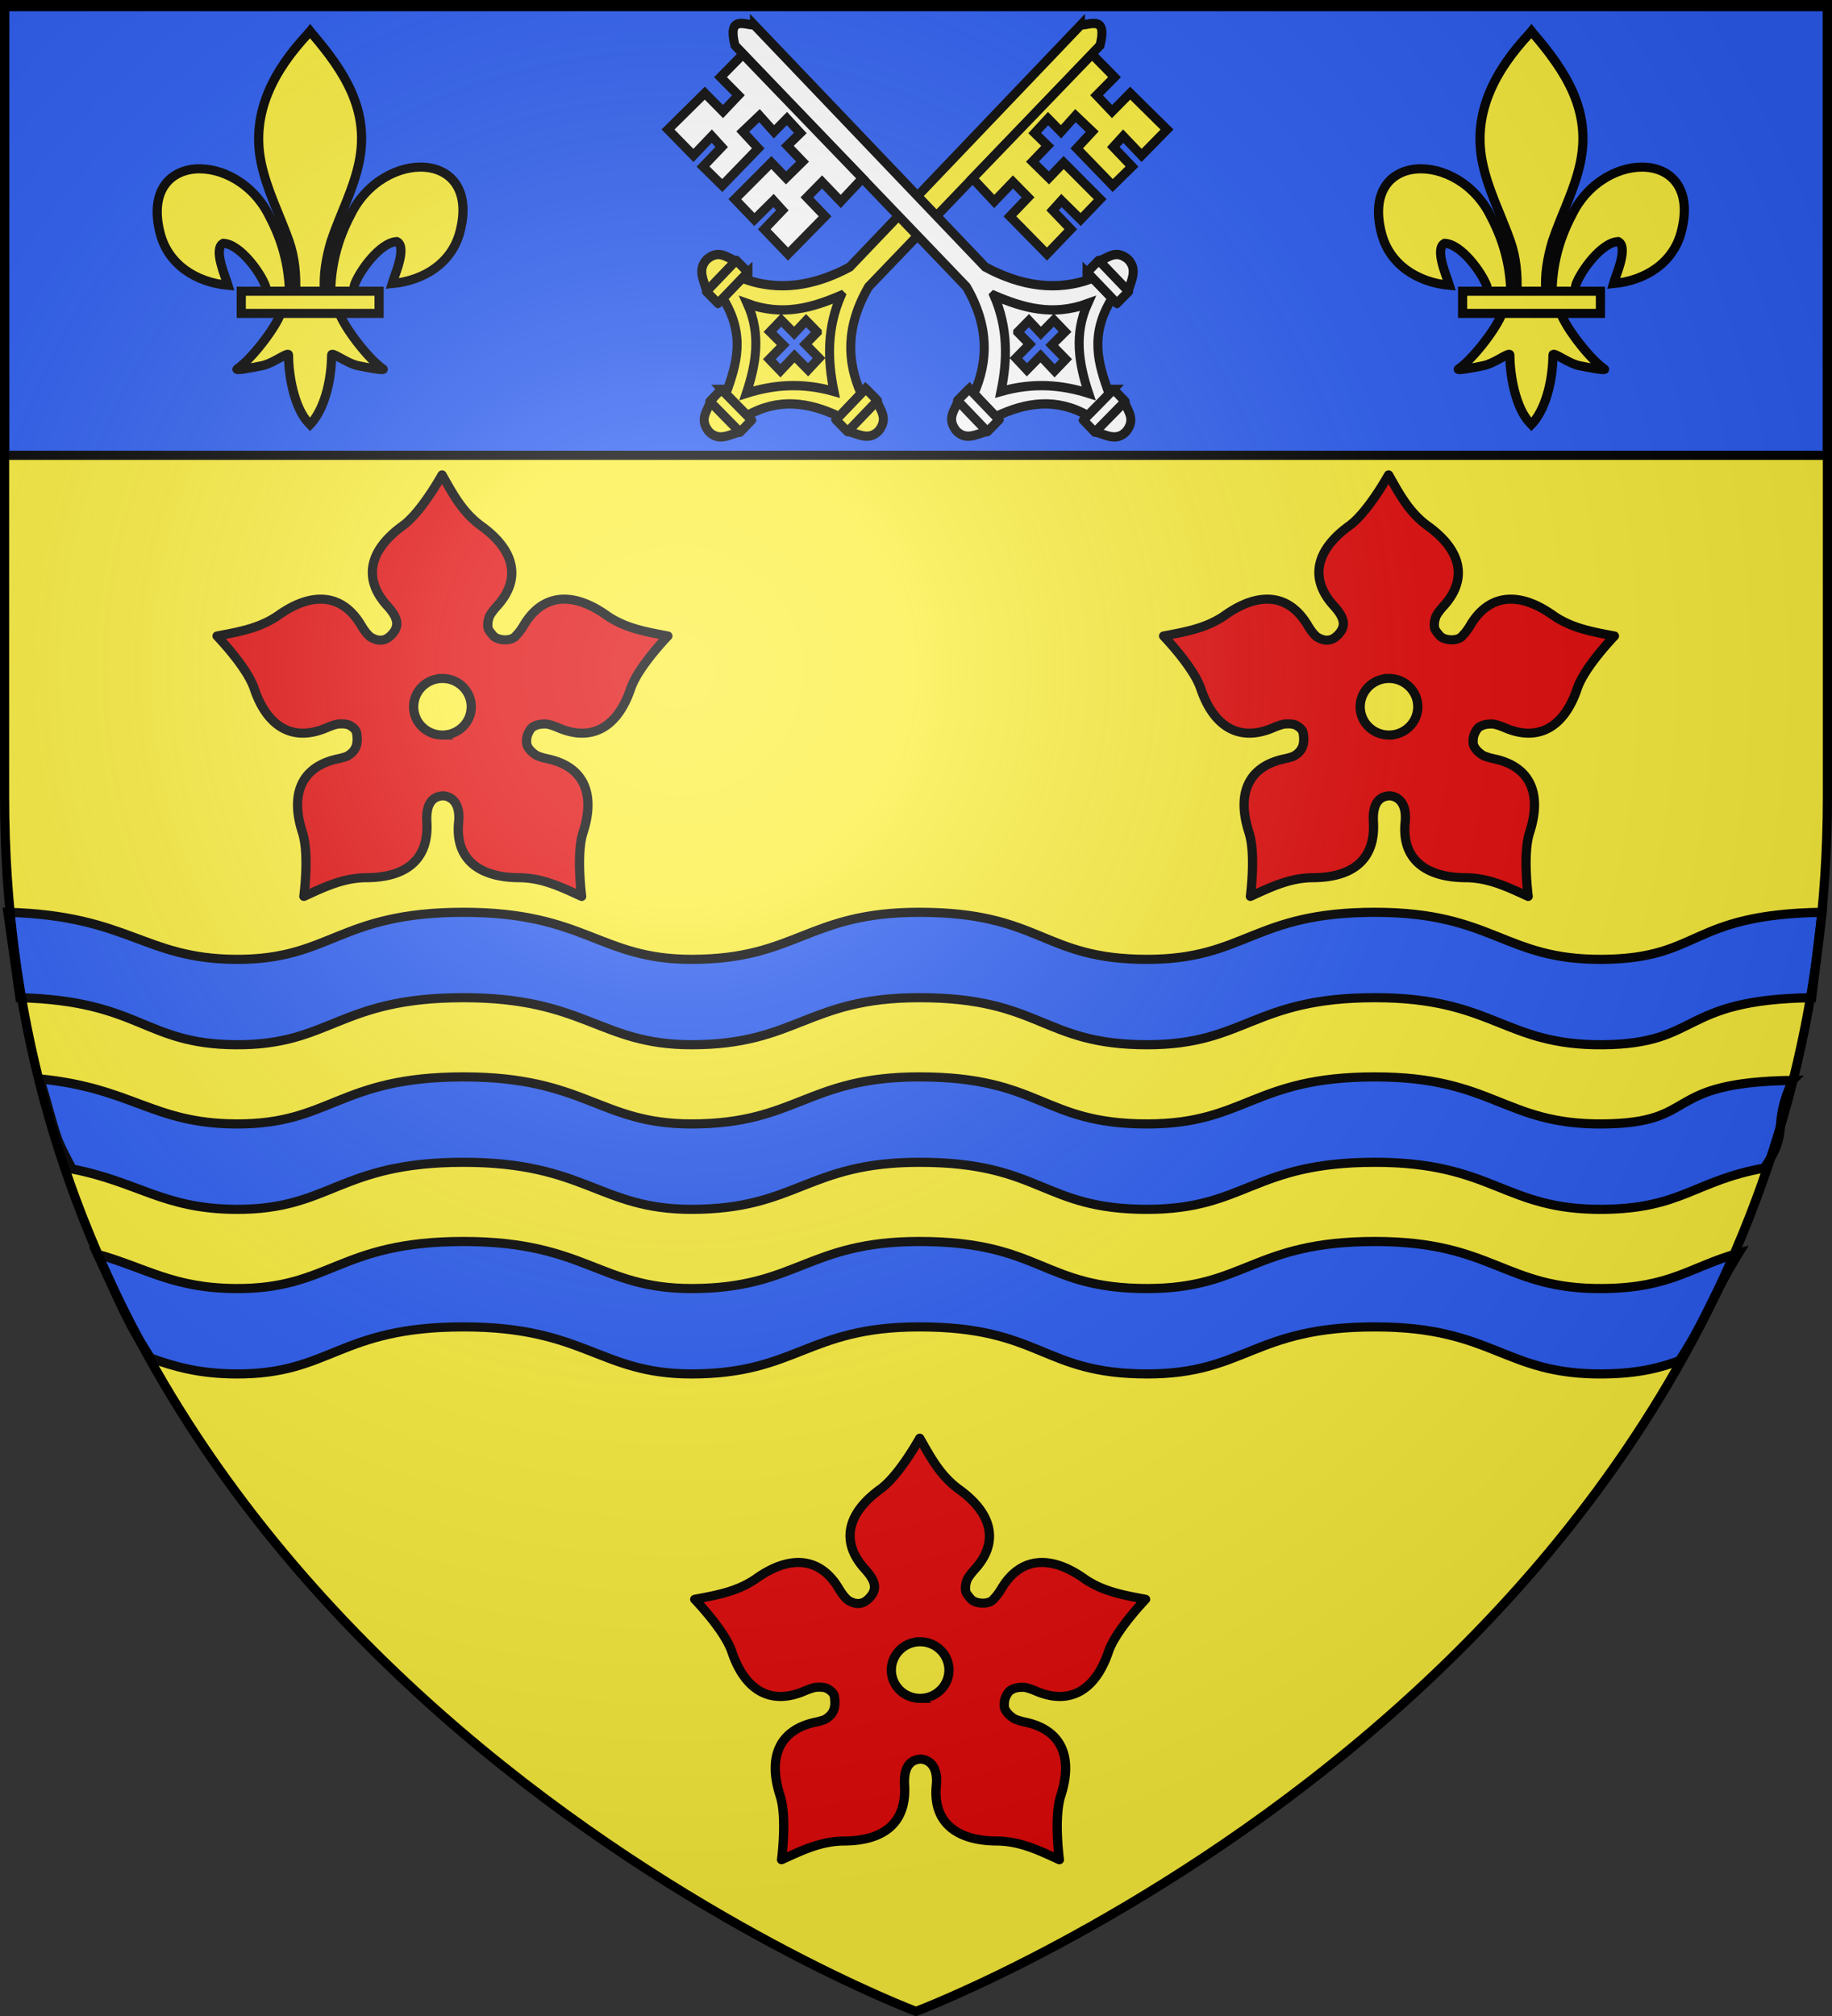<svg xmlns="http://www.w3.org/2000/svg" xmlns:xlink="http://www.w3.org/1999/xlink" height="660" width="600" version="1.0"><rect width="100%" height="100%" fill="#333333" stroke="none"/><defs><linearGradient id="a"><stop style="stop-color:white;stop-opacity:.314" offset="0"/><stop offset=".19" style="stop-color:white;stop-opacity:.251"/><stop style="stop-color:#6b6b6b;stop-opacity:.125" offset=".6"/><stop style="stop-color:black;stop-opacity:.125" offset="1"/></linearGradient><linearGradient id="b"><stop style="stop-color:#fd0000;stop-opacity:1" offset="0"/><stop offset=".5" style="stop-color:#e77275;stop-opacity:.659"/><stop offset="1" style="stop-color:black;stop-opacity:.323"/></linearGradient><radialGradient xlink:href="#a" id="e" gradientUnits="userSpaceOnUse" gradientTransform="matrix(1.353 0 0 1.349 -77.63 -85.747)" cx="221.445" cy="226.331" fx="221.445" fy="226.331" r="300"/></defs><g style="display:inline"><path style="fill:#fcef3c;fill-opacity:1;fill-rule:evenodd;stroke:none;stroke-width:1px;stroke-linecap:butt;stroke-linejoin:miter;stroke-opacity:1" d="M300 658.5s298.5-112.32 298.5-397.772V2.176H1.5v258.552C1.5 546.18 300 658.5 300 658.5z"/><path style="fill:#2b5df2;fill-rule:evenodd;stroke:#000;stroke-width:3;stroke-linecap:butt;stroke-linejoin:miter;stroke-miterlimit:4;stroke-dasharray:none;stroke-opacity:1" d="m596.749 298.67-3.399 27.954c-43.776.686-35.937 15.119-68.395 15.405-32.46.287-35.72-15.405-74.626-15.405-40.008 0-42.325 15.405-74.627 15.405-34.504 0-34.614-15.405-74.626-15.405-36.707 0-40.122 15.405-74.626 15.405-30.098 0-34.72-15.405-74.626-15.405-41.007 0-43.419 15.611-74.626 15.405-30.099-.198-31.008-14.29-70.662-15.405L2.571 298.67c39.654 1.115 44.528 15.207 74.627 15.405 31.207.206 33.619-15.405 74.626-15.405 39.905 0 44.528 15.405 74.626 15.405 34.504 0 37.919-15.405 74.626-15.405 40.012 0 40.122 15.405 74.626 15.405 32.302 0 34.62-15.405 74.627-15.405 38.906 0 42.165 15.692 74.626 15.405 32.458-.286 28.018-14.72 71.794-15.405zm-9.63 55.018c-7.183 15.552-.533 16.3-9.364 28.726-22.715 4.09-26.974 13.274-52.8 13.502-32.46.286-35.72-15.405-74.626-15.405-40.008 0-42.325 15.405-74.627 15.405-34.504 0-34.614-15.405-74.626-15.405-36.707 0-40.122 15.405-74.626 15.405-30.098 0-34.72-15.405-74.626-15.405-41.007 0-43.419 15.61-74.626 15.405-23.732-.157-31.782-8.951-53.565-13.21-5.988-11.325-4.552-8.914-10.566-29.496 30.324 3.033 36.917 14.571 64.13 14.75 31.208.207 33.62-15.404 74.627-15.404 39.905 0 44.528 15.405 74.626 15.405 34.504 0 37.919-15.405 74.626-15.405 40.012 0 40.122 15.405 74.626 15.405 32.302 0 34.62-15.406 74.627-15.405 38.906 0 42.165 15.691 74.626 15.405 32.458-.287 18.388-13.587 62.165-14.273zm-37.064 91.762c-6.454 2.393-13.662 4.251-25.1 4.352-32.46.287-35.72-15.405-74.626-15.405-40.008 0-42.325 15.405-74.626 15.405-34.505 0-34.615-15.405-74.627-15.405-36.707 0-40.122 15.405-74.626 15.405-30.098 0-34.72-15.405-74.626-15.405-41.007 0-43.419 15.611-74.626 15.405-12.047-.08-20.053-2.385-27.866-5.193-8.556-13.298-9.395-17.047-17.41-33.99 16.006 4.534 24.81 11.093 45.276 11.228 31.207.206 33.619-15.405 74.626-15.405 39.905 0 44.528 15.405 74.626 15.405 34.504 0 37.919-15.405 74.626-15.405 40.012 0 40.122 15.405 74.627 15.405 32.3 0 34.618-15.405 74.626-15.405 38.906 0 42.165 15.692 74.626 15.405 22.326-.197 28.534-7.087 44.481-11.593-8.806 14.263-10.057 20.75-19.381 35.196z"/><path style="fill:#2b5df2;fill-opacity:1;stroke:#000;stroke-width:2.997;stroke-miterlimit:4;stroke-dasharray:none;stroke-opacity:1" d="M1.499.938h597.003v148.125H1.499z"/><g id="c" style="stroke:#000;stroke-opacity:1;stroke-width:3.896;stroke-miterlimit:4;stroke-dasharray:none"><g style="display:inline;stroke:#000;stroke-opacity:1;stroke-width:3.896;stroke-miterlimit:4;stroke-dasharray:none"><g style="stroke:#000;stroke-opacity:1;stroke-width:3.896;stroke-miterlimit:4;stroke-dasharray:none"><path d="M1004.77 289.132c-.001-.044-8.655 16.005-16.594 21.844-13.969 10.271-16.981 22.6-6.532 34.312 4.848 5.434 5.345 8.937 1.532 12.75-.884.884-1.783 1.451-2.688 1.75-2.043.674-4.11.03-5.969-1.156-1.29-1.074-2.55-2.73-3.875-5-7.91-13.557-20.602-14.486-34.687-4.375-8.006 5.747-16.94 7.219-26.031 9-.042-.013 12.557 13.176 15.656 22.531 5.452 16.459 16.257 23.131 30.625 16.813 1.763-.776 3.298-1.295 4.656-1.563 1.822-.126 3.772-.165 5.188.688 1.436.865 2.527 1.873 2.75 3.375.733 4.944-.509 7.576-3.907 9.656-.032.02-.062.043-.093.062-1.122.45-2.452.82-4 1.157-15.339 3.333-20.138 15.073-14.875 31.593 2.991 9.39.567 27.473.593 27.438 8.403-3.903 16.489-7.975 26.344-8.031 17.338-.1 26.386-8.259 25.5-23.907-.572-10.094 4.33-11.015 6.688-11.25 2.808.092 7.57 2.156 6.718 11.25-1.569 15.618 8.162 23.807 25.5 23.907 9.855.056 17.941 4.128 26.344 8.03.026.036-2.398-18.046.594-27.437 5.263-16.52.431-28.26-14.907-31.593-1.888-.41-3.429-.885-4.687-1.47-1.787-1.157-3.373-2.629-4.031-4.437-.002-.01.002-.021 0-.03-.008-.022-.026-.041-.032-.063-.292-1.08-.146-3.072.188-4.063.431-1.278 1.413-3.25 2.531-3.75 1.581-1.002 3.62-1.237 5.688-1.125 1.373.264 2.928.775 4.718 1.563 14.369 6.318 25.173-.354 30.626-16.813 3.099-9.355 15.698-22.544 15.656-22.531-9.092-1.781-18.025-3.253-26.032-9-14.085-10.11-26.777-9.182-34.687 4.375-1.078 1.846-2.115 3.261-3.156 4.312-1.841 2.792-7.804 2.373-9.719.22-1.213-1.472-1.728-2.038-2.125-3.063-.415-1.652-.122-3.477.5-5.25.677-1.336 1.738-2.782 3.188-4.407 10.449-11.712 7.405-24.072-6.563-34.343-7.94-5.839-12.09-13.872-16.594-21.97zm.156 87.344c6.702 0 12.156 5.453 12.156 12.156s-5.454 12.125-12.156 12.125a12.117 12.117 0 0 1-12.125-12.125c0-6.703 5.422-12.156 12.125-12.156z" style="fill:#e20909;fill-opacity:1;fill-rule:evenodd;stroke:#000;stroke-width:3.896;stroke-linecap:butt;stroke-linejoin:miter;stroke-miterlimit:4;stroke-dasharray:none;stroke-opacity:1" transform="matrix(.777 0 0 .763 -635.926 -65.139)"/></g></g></g><use xlink:href="#c" transform="translate(156.45 315.37)" width="600" height="660"/><use xlink:href="#c" transform="translate(310)" width="600" height="660"/><g id="d" style="stroke:#000;stroke-width:21.147;stroke-miterlimit:4;stroke-dasharray:none;stroke-opacity:1"><path d="M407.03 608.7c1.424-61.957 16.75-119.54 45.289-174.11 74.714-157.185 302.92-153.431 252.615 38.812-18.537 70.84-81.509 112.474-156.319 119.615 5.4-18.665 35.1-84.652 11.125-97.562-38.339 1.449-85.945 67.706-97.393 99.301-1.653 4.536-1.19 9.778-3.036 14.24" style="opacity:1;fill:#fcef3c;fill-opacity:1;fill-rule:evenodd;stroke:#000;stroke-width:21.147;stroke-linecap:butt;stroke-linejoin:miter;stroke-miterlimit:4;stroke-dasharray:none;stroke-opacity:1;display:inline" transform="matrix(.142 0 0 .141 50.516 9.235)"/><g style="opacity:1;stroke:#000;stroke-width:21.147;stroke-miterlimit:4;stroke-dasharray:none;stroke-opacity:1;display:inline"><g style="fill:#fcef3c;fill-opacity:1;stroke:#000;stroke-width:21.147;stroke-miterlimit:4;stroke-dasharray:none;stroke-opacity:1"><path d="M350.523 657.372c-1.425-61.956-16.751-119.54-45.29-174.108-74.714-157.186-302.92-153.432-252.615 38.81 18.537 70.84 81.509 112.475 156.319 119.616-5.4-18.665-35.1-84.652-11.124-97.562 38.338 1.449 85.944 67.705 97.392 99.301 1.653 4.536 1.19 9.778 3.036 14.24" style="fill:#fcef3c;fill-opacity:1;fill-rule:evenodd;stroke:#000;stroke-width:21.147;stroke-linecap:butt;stroke-linejoin:miter;stroke-miterlimit:4;stroke-dasharray:none;stroke-opacity:1" transform="matrix(.142 0 0 .141 45.03 2.933)"/><path d="M393.626 57.12c-78.714 84.85-131.565 182.962-108.781 298.031 12.57 63.484 43.041 122.28 64.53 183.438 13.437 38.37 16.873 78.452 15.282 118.781h66.781c-3.196-40.626 3.807-79.998 15.282-118.781 20.474-61.538 51.625-119.906 64.53-183.438 24.129-118.779-32.506-208.36-108.437-297.656l-4.64-5.918-4.547 5.543z" style="fill:#fcef3c;fill-opacity:1;fill-rule:nonzero;stroke:#000;stroke-width:21.147;stroke-linecap:butt;stroke-linejoin:miter;stroke-miterlimit:4;stroke-dasharray:none;stroke-opacity:1" transform="matrix(.142 0 0 .141 45.03 2.933)"/><path d="M331.345 704.401c-13.962 39.13-70.889 110.792-101.125 131.22-7.843 5.297 37.486-3.052 57.78-7.5 26.62-5.835 61.218-34.198 60.407-24.188-.075 45.838 12.811 122.324 46.406 157.468l3.182 3.388 3.287-3.388c33.578-39.17 46.238-108.042 46.406-157.468-.81-10.01 33.788 18.353 60.407 24.187 20.295 4.449 65.623 12.798 57.78 7.5-30.236-20.427-87.131-92.089-101.093-131.219H331.345z" style="fill:#fcef3c;fill-opacity:1;fill-rule:evenodd;stroke:#000;stroke-width:21.147;stroke-linecap:butt;stroke-linejoin:miter;stroke-miterlimit:4;stroke-dasharray:none;stroke-opacity:1" transform="matrix(.142 0 0 .141 45.03 2.933)"/><path style="fill:#fcef3c;fill-opacity:1;stroke:#000;stroke-width:21.147;stroke-miterlimit:4;stroke-dasharray:none;stroke-opacity:1" d="M239.352 655.379H557.24v51.503H239.352z" transform="matrix(.142 0 0 .141 45.03 2.933)"/></g></g></g><g style="stroke:#000;stroke-opacity:1;stroke-width:3;stroke-miterlimit:4;stroke-dasharray:none"><g style="stroke:#000;stroke-opacity:1;stroke-width:3;stroke-miterlimit:4;stroke-dasharray:none"><g style="stroke:#000;stroke-opacity:1;stroke-width:8.854;stroke-miterlimit:4;stroke-dasharray:none"><g style="stroke:#000;stroke-opacity:1;stroke-width:12.59;stroke-miterlimit:4;stroke-dasharray:none"><path d="m188.521 19.62-1.061 459.17c16.877 52.672 47.301 94.482 96.177 116.155v38.196c-58.042 13.275-76.088 49.64-94.055 89.307l-41.754-.182c-14.002-47.594-48.39-73.443-92.308-89.125V589.64c44.952-17.018 79.424-49.406 94.43-110.345V19.878c20.628-35.41 28.398-12.372 38.571-.257z" style="fill:#fcef3c;fill-opacity:1;fill-rule:evenodd;stroke:#000;stroke-width:12.59;stroke-linecap:butt;stroke-linejoin:miter;stroke-miterlimit:4;stroke-dasharray:none;stroke-opacity:1;display:inline" transform="matrix(-.167 -.17 -.165 .172 388.597 36.94)"/><path d="M169.122 514.583c16.77 40.005 37.76 77.559 85.152 99.783-43.053 16.005-66.134 49.587-84.402 87.404-18.304-34.08-43.913-64.668-85.153-87.779 36.754-24.085 67.578-54.397 84.403-99.408z" style="fill:#fcef3c;fill-opacity:1;fill-rule:evenodd;stroke:#000;stroke-width:12.59;stroke-linecap:butt;stroke-linejoin:miter;stroke-miterlimit:4;stroke-dasharray:none;stroke-opacity:1;display:inline" transform="matrix(-.167 -.17 -.165 .172 388.597 36.94)"/><g style="fill:#fcef3c;fill-opacity:1;stroke-width:12.59;stroke-miterlimit:4;stroke-dasharray:none;display:inline;stroke:#000;stroke-opacity:1"><path style="fill:#fcef3c;fill-opacity:1;fill-rule:evenodd;stroke:#000;stroke-width:12.59;stroke-linecap:butt;stroke-linejoin:miter;stroke-miterlimit:4;stroke-dasharray:none;stroke-opacity:1" d="m300.473 593.682 1.501 57.77h22.507c12.883-7.348 29.577-11.156 29.26-30.76-2.556-21.753-18.652-20.484-30.385-26.635l-22.883-.375z" transform="matrix(-.167 -.17 -.165 .172 393.082 38.218)"/><path style="opacity:1;fill:#fcef3c;fill-opacity:1;stroke:#000;stroke-width:12.59;stroke-linecap:round;stroke-linejoin:round;stroke-miterlimit:4;stroke-dasharray:none;stroke-opacity:1" d="M300.849 593.307h22.883v59.269h-22.883z" transform="matrix(-.167 -.17 -.165 .172 393.082 38.218)"/></g><g style="fill:#fcef3c;fill-opacity:1;stroke-width:12.59;stroke-miterlimit:4;stroke-dasharray:none;display:inline;stroke:#000;stroke-opacity:1"><path style="fill:#fcef3c;fill-opacity:1;fill-rule:evenodd;stroke:#000;stroke-width:12.59;stroke-linecap:butt;stroke-linejoin:miter;stroke-miterlimit:4;stroke-dasharray:none;stroke-opacity:1" d="m300.473 593.682 1.501 57.77h22.507c12.883-7.348 29.577-11.156 29.26-30.76-2.556-21.753-18.652-20.484-30.385-26.635l-22.883-.375z" transform="matrix(.167 .17 -.165 .172 331.217 -25.95)"/><path style="opacity:1;fill:#fcef3c;fill-opacity:1;stroke:#000;stroke-width:12.59;stroke-linecap:round;stroke-linejoin:round;stroke-miterlimit:4;stroke-dasharray:none;stroke-opacity:1" d="M300.849 593.307h22.883v59.269h-22.883z" transform="matrix(.167 .17 -.165 .172 331.217 -25.95)"/></g><path d="m198.006 722.087-57.769 1.5v22.508c7.348 12.882 11.155 29.577 30.76 29.26 21.752-2.556 20.483-18.653 26.634-30.386l.375-22.882z" style="fill:#fcef3c;fill-opacity:1;fill-rule:evenodd;stroke:#000;stroke-width:12.59;stroke-linecap:butt;stroke-linejoin:miter;stroke-miterlimit:4;stroke-dasharray:none;stroke-opacity:1;display:inline" transform="matrix(-.167 -.17 -.165 .172 388.597 36.94)"/><path transform="matrix(-.165 .172 .167 .17 388.597 36.94)" style="fill:#fcef3c;fill-opacity:1;stroke:#000;stroke-width:12.59;stroke-linecap:round;stroke-linejoin:round;stroke-miterlimit:4;stroke-dasharray:none;stroke-opacity:1;display:inline" d="M722.462-198.381h22.883v59.269h-22.883z"/><path d="M157.764 573.194h22.016l-.265 23.873h25.464v22.28l-25.73-.264.266 27.32-22.016.266.265-28.117h-26.79l.265-22.016h26.79l-.265-23.342z" style="fill:#2b5df2;fill-opacity:1;fill-rule:evenodd;stroke:#000;stroke-width:12.59;stroke-linecap:butt;stroke-linejoin:miter;stroke-miterlimit:4;stroke-dasharray:none;stroke-opacity:1;display:inline" transform="matrix(-.167 -.17 -.165 .172 388.597 36.94)"/><path d="M149.42 36.263h-44.033l.53 35.013-30.768.53-.531-35.543-71.087-1.061.53 49.867 36.605-.53-.53 20.159-37.136.53 1.061 37.136 71.088-.53.53-31.3 31.83 1.06-1.06 29.709h25.463l-.53 27.055-24.934-.53v30.239l-31.83-.53v-29.179l-71.087-.53v38.727l37.135.53-.53 18.037-36.075.53v47.216H76.74v-36.075h29.708v37.136l43.502-1.061-.53-236.605z" style="fill:#fcef3c;fill-opacity:1;fill-rule:evenodd;stroke:#000;stroke-width:12.59;stroke-linecap:butt;stroke-linejoin:miter;stroke-miterlimit:4;stroke-dasharray:none;stroke-opacity:1;display:inline" transform="matrix(-.167 -.17 -.165 .172 388.597 36.94)"/><g style="fill:#fcef3c;display:inline;stroke:#000;stroke-opacity:1;stroke-width:12.59;stroke-miterlimit:4;stroke-dasharray:none"><path style="fill:#fff;fill-opacity:1;fill-rule:evenodd;stroke:#000;stroke-width:12.59;stroke-linecap:butt;stroke-linejoin:miter;stroke-miterlimit:4;stroke-dasharray:none;stroke-opacity:1" d="m188.521 19.62-1.061 459.17c16.877 52.672 47.301 94.482 96.177 116.155v38.196c-58.042 13.275-76.088 49.64-94.055 89.307l-41.754-.182c-14.002-47.594-48.39-73.443-92.308-89.125V589.64c44.952-17.018 79.424-49.406 94.43-110.345V19.878c20.628-35.41 28.398-12.372 38.571-.257z" transform="matrix(.167 -.17 .165 .172 212.386 36.94)"/><path style="fill:#fff;fill-opacity:1;fill-rule:evenodd;stroke:#000;stroke-width:12.59;stroke-linecap:butt;stroke-linejoin:miter;stroke-miterlimit:4;stroke-dasharray:none;stroke-opacity:1" d="M169.122 514.583c16.77 40.005 37.76 77.559 85.152 99.783-43.053 16.005-66.134 49.587-84.402 87.404-18.304-34.08-43.913-64.668-85.153-87.779 36.754-24.085 67.578-54.397 84.403-99.408z" transform="matrix(.167 -.17 .165 .172 212.386 36.94)"/><g style="fill:#fcef3c;fill-opacity:1;stroke-width:12.59;stroke-miterlimit:4;stroke-dasharray:none;stroke:#000;stroke-opacity:1"><path d="m300.473 593.682 1.501 57.77h22.507c12.883-7.348 29.577-11.156 29.26-30.76-2.556-21.753-18.652-20.484-30.385-26.635l-22.883-.375z" style="fill:#fff;fill-opacity:1;fill-rule:evenodd;stroke:#000;stroke-width:12.59;stroke-linecap:butt;stroke-linejoin:miter;stroke-miterlimit:4;stroke-dasharray:none;stroke-opacity:1" transform="matrix(.167 -.17 .165 .172 207.901 38.218)"/><path style="opacity:1;fill:#fff;fill-opacity:1;stroke:#000;stroke-width:12.59;stroke-linecap:round;stroke-linejoin:round;stroke-miterlimit:4;stroke-dasharray:none;stroke-opacity:1" d="M300.849 593.307h22.883v59.269h-22.883z" transform="matrix(.167 -.17 .165 .172 207.901 38.218)"/></g><g style="fill:#fcef3c;fill-opacity:1;stroke-width:12.59;stroke-miterlimit:4;stroke-dasharray:none;stroke:#000;stroke-opacity:1"><path d="m300.473 593.682 1.501 57.77h22.507c12.883-7.348 29.577-11.156 29.26-30.76-2.556-21.753-18.652-20.484-30.385-26.635l-22.883-.375z" style="fill:#fff;fill-opacity:1;fill-rule:evenodd;stroke:#000;stroke-width:12.59;stroke-linecap:butt;stroke-linejoin:miter;stroke-miterlimit:4;stroke-dasharray:none;stroke-opacity:1" transform="matrix(-.167 .17 .165 .172 269.765 -25.95)"/><path style="opacity:1;fill:#fff;fill-opacity:1;stroke:#000;stroke-width:12.59;stroke-linecap:round;stroke-linejoin:round;stroke-miterlimit:4;stroke-dasharray:none;stroke-opacity:1" d="M300.849 593.307h22.883v59.269h-22.883z" transform="matrix(-.167 .17 .165 .172 269.765 -25.95)"/></g><path style="fill:#fff;fill-opacity:1;fill-rule:evenodd;stroke:#000;stroke-width:12.59;stroke-linecap:butt;stroke-linejoin:miter;stroke-miterlimit:4;stroke-dasharray:none;stroke-opacity:1" d="m198.006 722.087-57.769 1.5v22.508c7.348 12.882 11.155 29.577 30.76 29.26 21.752-2.556 20.483-18.653 26.634-30.386l.375-22.882z" transform="matrix(.167 -.17 .165 .172 212.386 36.94)"/><path style="fill:#fff;fill-opacity:1;stroke:#000;stroke-width:12.59;stroke-linecap:round;stroke-linejoin:round;stroke-miterlimit:4;stroke-dasharray:none;stroke-opacity:1" transform="matrix(.165 .172 -.167 .17 212.386 36.94)" d="M722.462-198.381h22.883v59.269h-22.883z"/><path style="fill:#2b5df2;fill-opacity:1;fill-rule:evenodd;stroke:#000;stroke-width:12.59;stroke-linecap:butt;stroke-linejoin:miter;stroke-miterlimit:4;stroke-dasharray:none;stroke-opacity:1" d="M157.764 573.194h22.016l-.265 23.873h25.464v22.28l-25.73-.264.266 27.32-22.016.266.265-28.117h-26.79l.265-22.016h26.79l-.265-23.342z" transform="matrix(.167 -.17 .165 .172 212.386 36.94)"/><path style="fill:#fff;fill-opacity:1;fill-rule:evenodd;stroke:#000;stroke-width:12.59;stroke-linecap:butt;stroke-linejoin:miter;stroke-miterlimit:4;stroke-dasharray:none;stroke-opacity:1" d="M149.42 36.263h-44.033l.53 35.013-30.768.53-.531-35.543-71.087-1.061.53 49.867 36.605-.53-.53 20.159-37.136.53 1.061 37.136 71.088-.53.53-31.3 31.83 1.06-1.06 29.709h25.463l-.53 27.055-24.934-.53v30.239l-31.83-.53v-29.179l-71.087-.53v38.727l37.135.53-.53 18.037-36.075.53v47.216H76.74v-36.075h29.708v37.136l43.502-1.061-.53-236.605z" transform="matrix(.167 -.17 .165 .172 212.386 36.94)"/></g></g></g></g></g><use xlink:href="#d" transform="translate(400)" width="600" height="660"/></g><path style="opacity:.615;fill:#fcef3c;fill-opacity:.991;fill-rule:evenodd;stroke:#000;stroke-width:2.5;stroke-linecap:round;stroke-linejoin:round;stroke-miterlimit:4;stroke-dasharray:none;stroke-dashoffset:0;stroke-opacity:1" d="M-95.745 281.381v-4.679h0z" transform="translate(-690.741 -220.866)"/><path d="M300 658.5s298.5-112.32 298.5-397.772V2.176H1.5v258.552C1.5 546.18 300 658.5 300 658.5z" style="opacity:1;fill:url(#e);fill-opacity:1;fill-rule:evenodd;stroke:none;stroke-width:1px;stroke-linecap:butt;stroke-linejoin:miter;stroke-opacity:1"/><path d="M300 658.5S1.5 546.18 1.5 260.728V2.176h597v258.552C598.5 546.18 300 658.5 300 658.5z" style="opacity:1;fill:none;fill-opacity:1;fill-rule:evenodd;stroke:#000;stroke-width:3;stroke-linecap:butt;stroke-linejoin:miter;stroke-miterlimit:4;stroke-dasharray:none;stroke-opacity:1"/></svg>